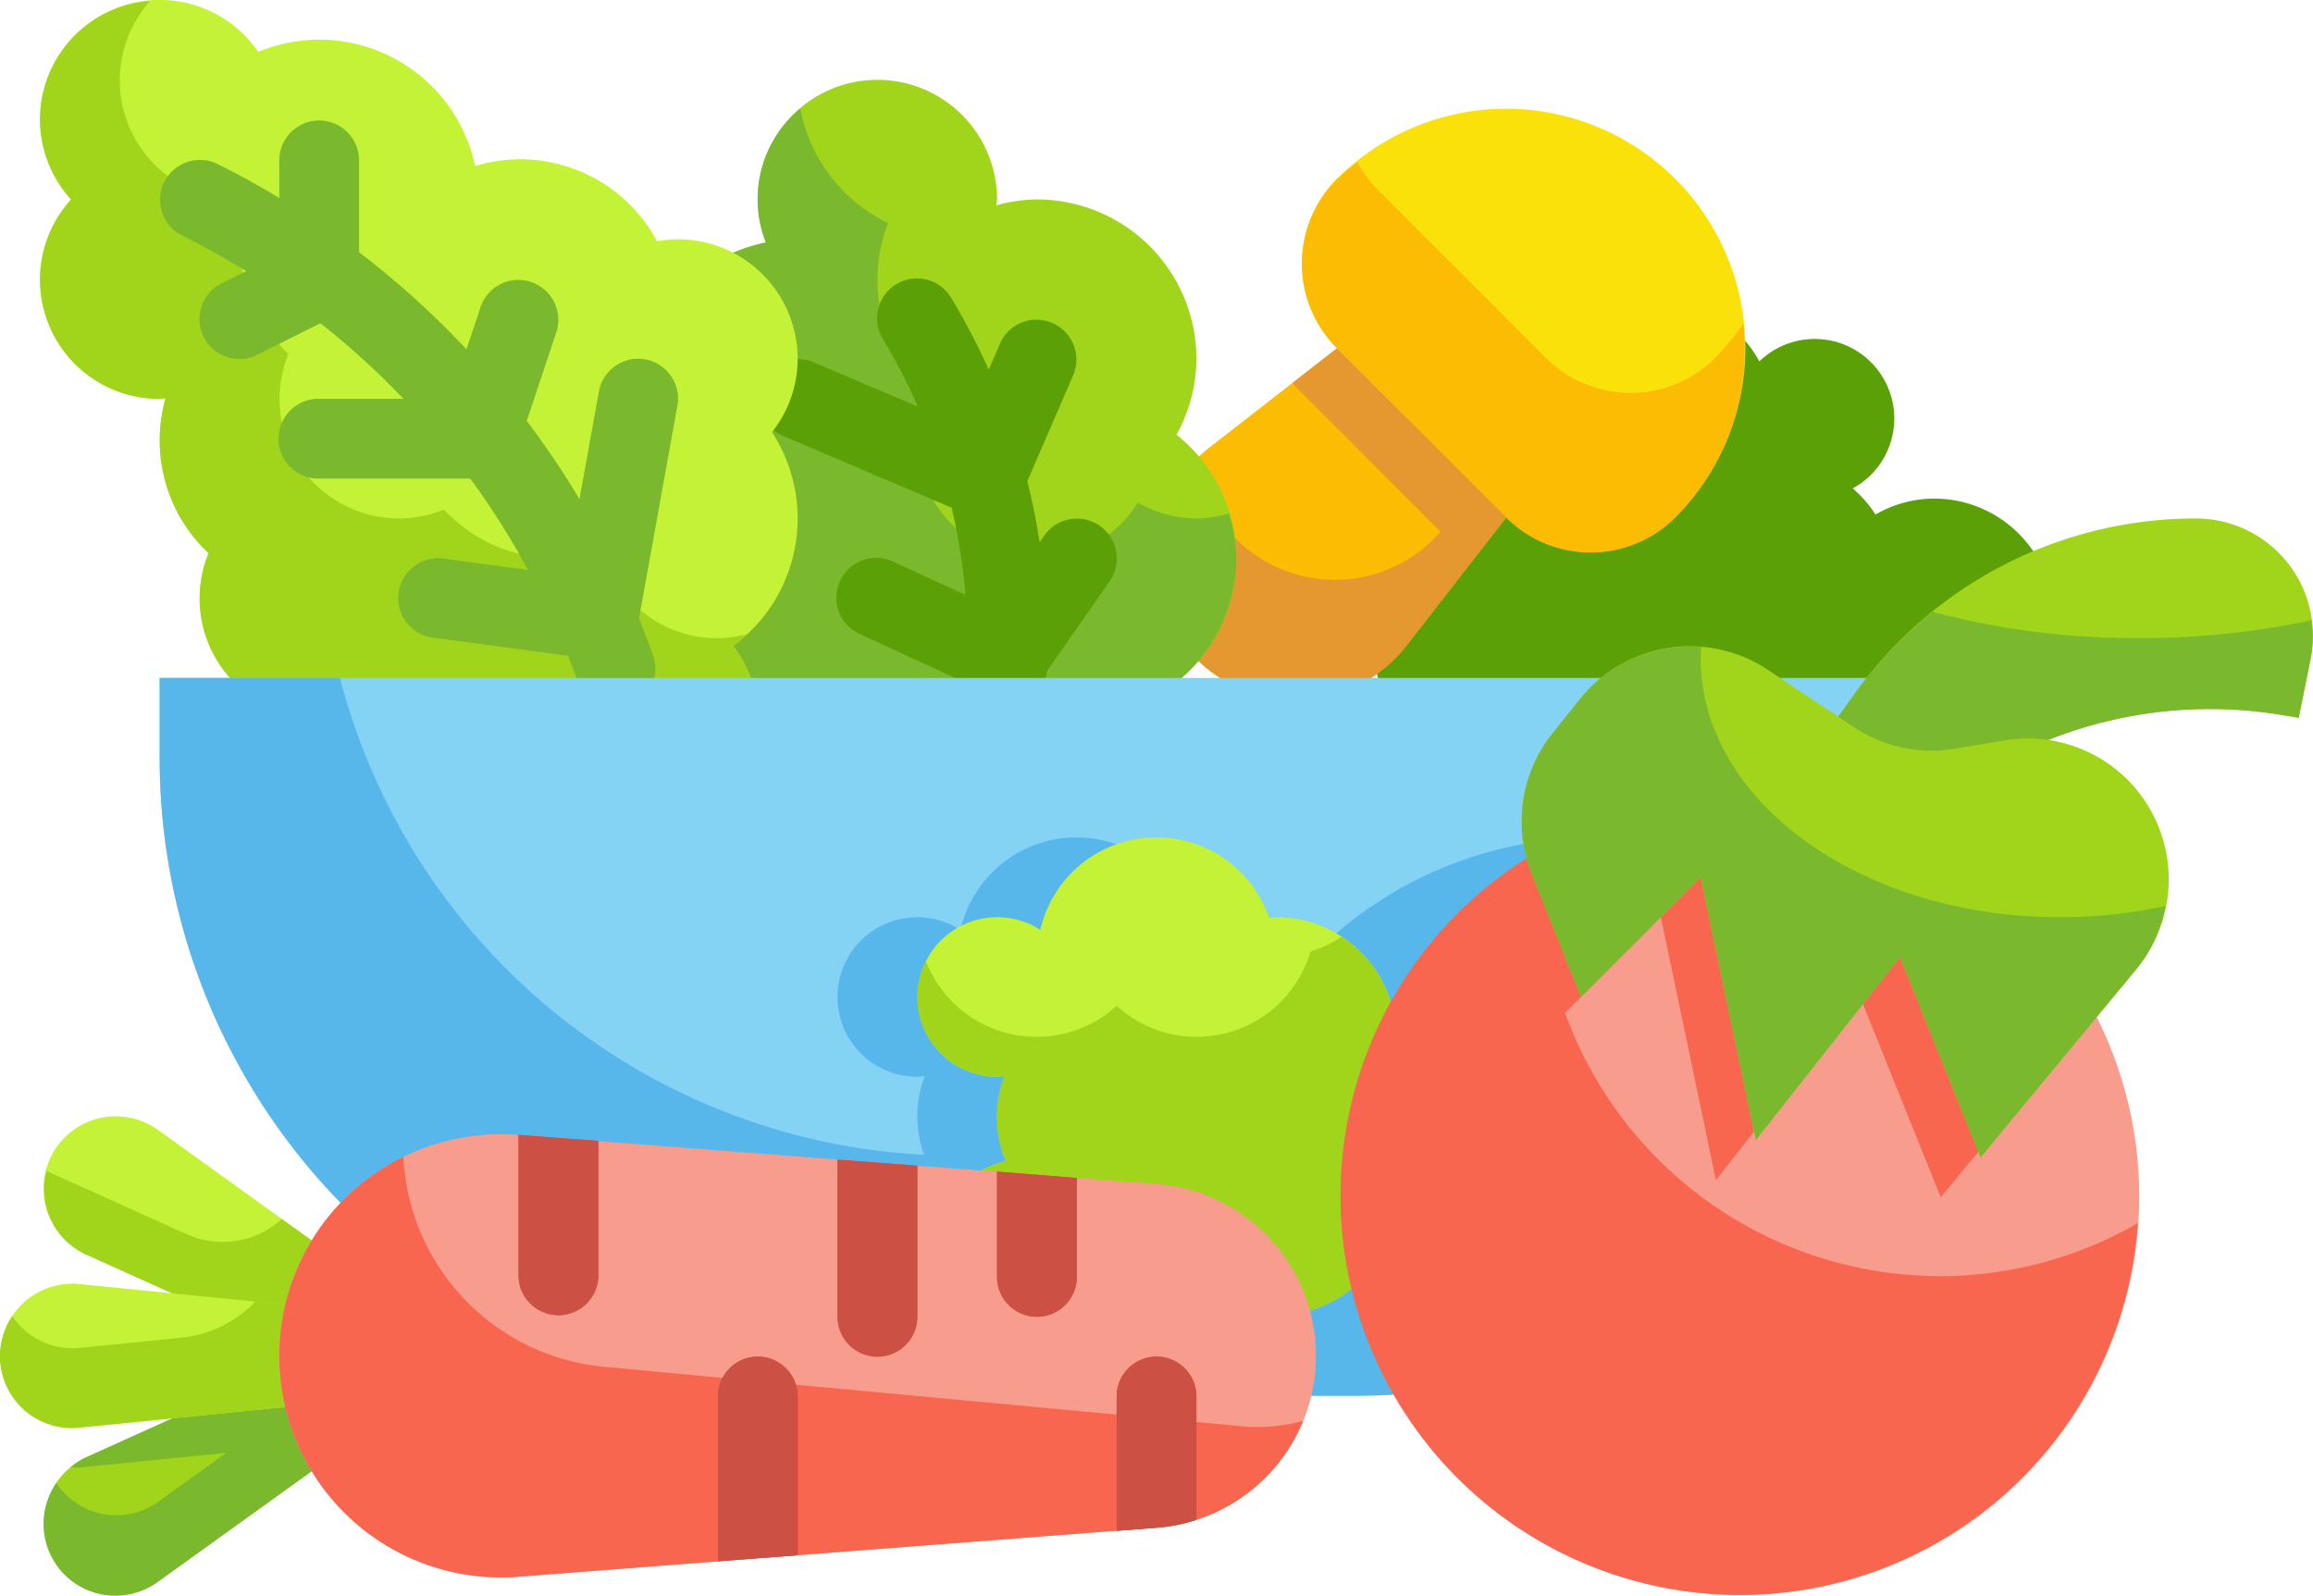 <svg id="Flat" xmlns="http://www.w3.org/2000/svg" width="147.321" height="101.638" viewBox="0 0 147.321 101.638">
  <g id="Color_copy" data-name="Color copy">
    <g id="Groupe_397" data-name="Groupe 397">
      <path id="Tracé_335" data-name="Tracé 335" d="M66.276,61.2a5.034,5.034,0,0,0,6.794-4.762,7.619,7.619,0,1,0,0-15.238,7.543,7.543,0,0,0-3.733,1.016,7.619,7.619,0,0,0-1.45-1.664,5.067,5.067,0,1,0-5.948-8.089A7.568,7.568,0,0,0,47.97,34.136a7.591,7.591,0,0,0-7.81,12.788,5.064,5.064,0,1,0,6.857,6.857,7.566,7.566,0,0,0,5.735,2.654A7.591,7.591,0,0,0,66.276,61.2Z" transform="translate(50.118 -9.445)" fill="#5ba006"/>
      <g id="Groupe_388" data-name="Groupe 388" transform="translate(73.551 0.617)">
        <path id="Tracé_336" data-name="Tracé 336" d="M15.238,0A15.238,15.238,0,0,1,30.477,15.238a7.619,7.619,0,0,1-7.619,7.619H7.619A7.619,7.619,0,0,1,0,15.238,15.238,15.238,0,0,1,15.238,0Z" transform="translate(22.375 0) rotate(45)" fill="#f9e109"/>
        <path id="Tracé_337" data-name="Tracé 337" d="M34.582,49.486a8.968,8.968,0,0,1,.836-13.42l8.142-6.334L54.336,40.508,48,48.65a8.968,8.968,0,0,1-13.42.836Z" transform="translate(-31.956 -8.167)" fill="#fcbc04"/>
        <path id="Tracé_338" data-name="Tracé 338" d="M61.967,37.529a7.619,7.619,0,0,1-10.774,0L40.417,26.753a7.459,7.459,0,0,1-1.232-1.684,14.841,14.841,0,0,0-1.308,1.069,7.619,7.619,0,0,0,0,10.774L48.654,47.688a7.619,7.619,0,0,0,10.774,0,15.132,15.132,0,0,0,4.318-12.33,15.19,15.19,0,0,1-1.778,2.171Z" transform="translate(-26.273 -15.347)" fill="#fcbc04"/>
        <path id="Tracé_339" data-name="Tracé 339" d="M43.542,29.732l-2.824,2.2c.1.112.178.234.284.34l9.143,9.143a8.919,8.919,0,0,1-15.556-4.554,8.943,8.943,0,1,0,13.4,11.789l6.334-8.142Z" transform="translate(-31.937 -8.167)" fill="#e59730"/>
      </g>
      <g id="Groupe_390" data-name="Groupe 390" transform="translate(40.632 5.084)">
        <path id="Tracé_340" data-name="Tracé 340" d="M19,43.318a10.159,10.159,0,0,1,8.15-9.956,7.523,7.523,0,0,1-.531-2.743,7.619,7.619,0,0,1,15.238,0c0,.127-.03.254-.038.371a10.047,10.047,0,0,1,2.578-.371A10.159,10.159,0,0,1,54.556,40.778a10.037,10.037,0,0,1-1.27,4.825,10.057,10.057,0,0,1-1.4,16.7,7.708,7.708,0,0,1,.135,1.336A7.619,7.619,0,0,1,44.4,71.255a7.543,7.543,0,0,1-3.733-1.016,7.6,7.6,0,0,1-13.476-6.931,10,10,0,0,1-2.428-10.87A10.128,10.128,0,0,1,19,43.318Z" transform="translate(-18.985 -23)" fill="#a1d51c"/>
        <path id="Tracé_341" data-name="Tracé 341" d="M54.565,49.83a7.543,7.543,0,0,1-3.733-1.016,7.6,7.6,0,0,1-13.476-6.931,10,10,0,0,1-2.428-10.87,10.159,10.159,0,0,1-5.587-7.294,7.482,7.482,0,0,0-2.2,8.536,10.131,10.131,0,0,0-2.387,19.076A10,10,0,0,0,27.185,62.2a7.606,7.606,0,0,0,13.489,6.931,7.543,7.543,0,0,0,3.733,1.016,7.619,7.619,0,0,0,7.619-7.619,7.708,7.708,0,0,0-.135-1.336,10.118,10.118,0,0,0,5.214-8.823,9.76,9.76,0,0,0-.47-2.86,7.518,7.518,0,0,1-2.07.32Z" transform="translate(-18.994 -21.893)" fill="#7ab92d"/>
        <g id="Groupe_389" data-name="Groupe 389" transform="translate(7.636 12.701)">
          <path id="Tracé_342" data-name="Tracé 342" d="M33.24,55.349h-.1A2.54,2.54,0,0,1,30.7,52.71a37.588,37.588,0,0,0-5.333-20.861,2.54,2.54,0,1,1,4.353-2.616,42.629,42.629,0,0,1,6.062,23.678,2.54,2.54,0,0,1-2.542,2.438Z" transform="translate(-17.378 -28.001)" fill="#5ba006"/>
          <path id="Tracé_343" data-name="Tracé 343" d="M36.475,41.7a2.5,2.5,0,0,1-.993-.2L23.546,36.417a2.54,2.54,0,0,1,1.991-4.673l9.615,4.089,2.286-5.3A2.54,2.54,0,0,1,42.1,32.549l-3.3,7.619A2.54,2.54,0,0,1,36.475,41.7Z" transform="translate(-22.001 -26.463)" fill="#5ba006"/>
          <path id="Tracé_344" data-name="Tracé 344" d="M34.852,45.429A2.489,2.489,0,0,1,33.79,45.2l-8.272-3.81a2.54,2.54,0,1,1,2.123-4.612l6.349,2.918,3.213-4.6a2.539,2.539,0,1,1,4.166,2.906l-4.427,6.349A2.54,2.54,0,0,1,34.852,45.429Z" transform="translate(-18.962 -18.764)" fill="#5ba006"/>
        </g>
      </g>
      <g id="Groupe_392" data-name="Groupe 392" transform="translate(2.55)">
        <path id="Tracé_345" data-name="Tracé 345" d="M4,28.622A7.619,7.619,0,0,1,17.9,24.3a10.141,10.141,0,0,1,13.811,7.274A9.877,9.877,0,0,1,43.3,36.363a7.707,7.707,0,0,1,1.336-.122,7.619,7.619,0,0,1,7.619,7.619,7.533,7.533,0,0,1-1.636,4.663,10.068,10.068,0,0,1-2.471,13.613A7.594,7.594,0,1,1,34.8,68.8a9.847,9.847,0,0,1-10.159-2.649,7.6,7.6,0,0,1-9.9-9.918A9.864,9.864,0,0,1,12,46.362c-.127.008-.254.038-.381.038A7.589,7.589,0,0,1,5.978,33.7,7.563,7.563,0,0,1,4,28.622Z" transform="translate(-3.999 -20.998)" fill="#c4f236"/>
        <path id="Tracé_346" data-name="Tracé 346" d="M49.05,61.345a7.469,7.469,0,0,1-9.168-5.28,9.847,9.847,0,0,1-10.159-2.649,7.6,7.6,0,0,1-9.9-9.918,9.864,9.864,0,0,1-2.738-9.869c-.127,0-.254.033-.381.033A7.584,7.584,0,0,1,11.01,21.024,7.558,7.558,0,0,0,5.979,33.662a7.589,7.589,0,0,0,5.641,12.7c.127,0,.254-.03.371-.038a9.864,9.864,0,0,0,2.738,9.869,7.6,7.6,0,0,0,9.9,9.918,9.847,9.847,0,0,0,10.159,2.649,7.6,7.6,0,1,0,13.356-6.652A11.191,11.191,0,0,0,49.05,61.345Z" transform="translate(-4 -20.958)" fill="#a1d51c"/>
        <g id="Groupe_391" data-name="Groupe 391" transform="translate(7.619 7.624)">
          <path id="Tracé_347" data-name="Tracé 347" d="M36.035,59.963a2.54,2.54,0,0,1-2.393-1.687A50.812,50.812,0,0,0,8.405,29.819a2.541,2.541,0,0,1,2.271-4.546A55.874,55.874,0,0,1,38.425,56.567a2.54,2.54,0,0,1-2.39,3.4Z" transform="translate(-6.999 -22.454)" fill="#7ab92d"/>
          <path id="Tracé_348" data-name="Tracé 348" d="M22.7,40.7H12.54a2.54,2.54,0,1,1,0-5.079h8.328l1.963-5.882a2.543,2.543,0,0,1,4.825,1.605l-2.54,7.619A2.54,2.54,0,0,1,22.7,40.7Z" transform="translate(-2.379 -17.843)" fill="#7ab92d"/>
          <path id="Tracé_349" data-name="Tracé 349" d="M10.543,39.238a2.54,2.54,0,0,1-1.138-4.813l3.678-1.836V26.54a2.54,2.54,0,0,1,5.079,0v7.619a2.54,2.54,0,0,1-1.4,2.273l-5.079,2.54a2.54,2.54,0,0,1-1.135.267Z" transform="translate(-5.462 -24)" fill="#7ab92d"/>
          <path id="Tracé_350" data-name="Tracé 350" d="M25.7,49.146a2.583,2.583,0,0,1-.34-.023L15.2,47.762a2.54,2.54,0,1,1,.676-5.034l7.754,1.039,2.108-11.683a2.54,2.54,0,1,1,5,.9L28.2,47.048a2.54,2.54,0,0,1-2.5,2.1Z" transform="translate(2.238 -14.768)" fill="#7ab92d"/>
        </g>
      </g>
      <g id="Groupe_393" data-name="Groupe 393" transform="translate(10.17 43.18)">
        <path id="Tracé_351" data-name="Tracé 351" d="M7,38H123.828v5.079A40.636,40.636,0,0,1,83.192,83.715H47.636A40.636,40.636,0,0,1,7,43.079Z" transform="translate(-7 -38)" fill="#84d2f4"/>
        <path id="Tracé_352" data-name="Tracé 352" d="M119.3,59.105a25.347,25.347,0,0,0-39.874-2.362,7.6,7.6,0,0,0-6.4-3.5c-.155,0-.3.036-.452.046a7.586,7.586,0,0,0-14.573.762A5.079,5.079,0,1,0,55.255,63.4c.165,0,.32-.033.483-.048a7.088,7.088,0,0,0-.046,5.021A40.61,40.61,0,0,1,18.487,38H7v5.079A40.636,40.636,0,0,0,47.636,83.715H83.192a40.61,40.61,0,0,0,38.01-26.37c-.627.592-1.234,1.206-1.9,1.76Z" transform="translate(-7 -38)" fill="#57b7eb"/>
      </g>
      <path id="Tracé_353" data-name="Tracé 353" d="M56.5,54.7a7.619,7.619,0,0,0-7.619-7.619c-.155,0-.3.036-.452.046a7.586,7.586,0,0,0-14.573.762A5.079,5.079,0,1,0,31.1,57.242c.165,0,.32-.033.483-.048a7.33,7.33,0,0,0,.076,5.422,7.6,7.6,0,1,0,7.06,12.953,7.551,7.551,0,0,0,12.343-3.457,7.551,7.551,0,0,0,3.457-12.33A7.563,7.563,0,0,0,56.5,54.7Z" transform="translate(32.404 11.335)" fill="#c4f236"/>
      <path id="Tracé_354" data-name="Tracé 354" d="M53.041,44.491a7.572,7.572,0,0,1-1.978.937A7.551,7.551,0,0,1,38.72,48.885a7.568,7.568,0,0,1-12.145-2.822,5.013,5.013,0,0,0-.554,2.26A5.079,5.079,0,0,0,31.1,53.4c.165,0,.32-.033.483-.048a7.33,7.33,0,0,0,.076,5.422A7.6,7.6,0,1,0,38.72,71.73a7.551,7.551,0,0,0,12.343-3.457,7.551,7.551,0,0,0,3.457-12.33,7.563,7.563,0,0,0-1.478-11.452Z" transform="translate(32.404 15.175)" fill="#a1d51c"/>
      <g id="Groupe_394" data-name="Groupe 394" transform="translate(85.375 33.021)">
        <circle id="Ellipse_17" data-name="Ellipse 17" cx="25.397" cy="25.397" r="25.397" transform="translate(0.085 17.778)" fill="#f89c8d"/>
        <path id="Tracé_355" data-name="Tracé 355" d="M74.793,71.517A25.4,25.4,0,0,1,50.919,54.754l6.1-6.1L60.527,65.4l9.186-11.657,5.135,12.755L84.6,54.7a25.42,25.42,0,1,0,2.794,13.448,25.26,25.26,0,0,1-12.6,3.373Z" transform="translate(-36.611 -23.262)" fill="#f8664f"/>
        <path id="Tracé_356" data-name="Tracé 356" d="M74.1,34A26.723,26.723,0,0,0,52.359,45.188l-4.714,6.59,7.619,2.54a27.917,27.917,0,0,1,24.331-7.8l1.067.178.762-3.774A7.462,7.462,0,0,0,74.1,34Z" transform="translate(-19.623 -34)" fill="#a1d51c"/>
        <path id="Tracé_357" data-name="Tracé 357" d="M70.5,38.012a50.386,50.386,0,0,1-13.161-1.669,26.668,26.668,0,0,0-4.985,5.242l-4.711,6.586,7.619,2.54a27.917,27.917,0,0,1,24.331-7.8l1.067.178.762-3.774a7.348,7.348,0,0,0,.038-2.436A52.229,52.229,0,0,1,70.5,38.012Z" transform="translate(-19.623 -30.392)" fill="#7ab92d"/>
        <path id="Tracé_358" data-name="Tracé 358" d="M44.878,40.564l-1.757,2.2A8.97,8.97,0,0,0,41.8,51.693l3.139,7.848,7.619-7.619,3.512,16.737L65.255,57,70.39,69.756l9.925-11.993A8.97,8.97,0,0,0,71.927,43.2l-3.175.528A8.955,8.955,0,0,1,62.3,42.347l-5.445-3.632a8.973,8.973,0,0,0-11.98,1.849Z" transform="translate(-29.613 -29.064)" fill="#a1d51c"/>
        <path id="Tracé_359" data-name="Tracé 359" d="M75.414,54.45c-12.625,0-22.858-7.391-22.858-16.508,0-.234.036-.462.048-.7a8.937,8.937,0,0,0-7.726,3.3l-1.757,2.2A8.97,8.97,0,0,0,41.8,51.677l3.139,7.853,7.619-7.619,3.512,16.737L65.255,56.99,70.39,69.744l9.925-11.993a8.95,8.95,0,0,0,1.851-4.023,31.127,31.127,0,0,1-6.753.721Z" transform="translate(-29.613 -29.053)" fill="#7ab92d"/>
      </g>
      <g id="Groupe_396" data-name="Groupe 396" transform="translate(0 71.113)">
        <path id="Tracé_360" data-name="Tracé 360" d="M25.438,54.229l2.54,4.4-16.6,11.937A4.593,4.593,0,1,1,6.8,62.651Z" transform="translate(-1.299 -40.945)" fill="#a1d51c"/>
        <path id="Tracé_361" data-name="Tracé 361" d="M25.455,54.229,6.821,62.638a4.447,4.447,0,0,0-1.016.65,4.347,4.347,0,0,0,.577.013l9.346-.935L11.395,65.48a4.572,4.572,0,0,1-6.489-1.194,4.572,4.572,0,0,0,6.489,6.273l16.6-11.937Z" transform="translate(-1.316 -40.945)" fill="#7ab92d"/>
        <path id="Tracé_362" data-name="Tracé 362" d="M25.438,66.2l2.54-4.4-16.6-11.937A4.6,4.6,0,1,0,6.8,57.785Z" transform="translate(-1.299 -48.998)" fill="#c4f236"/>
        <path id="Tracé_363" data-name="Tracé 363" d="M19.239,53.425a5.587,5.587,0,0,1-6.057.968l-8.93-4.031A4.584,4.584,0,0,0,6.791,55.7l18.639,8.4,2.54-4.4Z" transform="translate(-1.292 -46.899)" fill="#a1d51c"/>
        <path id="Tracé_364" data-name="Tracé 364" d="M28.4,55.246v5.079L8.054,62.357a4.594,4.594,0,1,1,0-9.143Z" transform="translate(-2.989 -42.543)" fill="#c4f236"/>
        <path id="Tracé_365" data-name="Tracé 365" d="M28.4,54.554l-9.143-.914a7.6,7.6,0,0,1-4.688,2.3l-6.512.648a4.594,4.594,0,0,1-4.277-2.032,4.572,4.572,0,0,0,4.277,7.111L28.4,59.634Z" transform="translate(-2.996 -41.852)" fill="#a1d51c"/>
        <path id="Tracé_366" data-name="Tracé 366" d="M10,63.555a14.111,14.111,0,0,0,15.193,14.07L65.9,74.494a10.971,10.971,0,0,0,0-21.877L25.193,49.485A14.111,14.111,0,0,0,10,63.555Z" transform="translate(7.789 -48.313)" fill="#f89c8d"/>
        <path id="Tracé_367" data-name="Tracé 367" d="M71.346,67.169,30.692,63.38A14.116,14.116,0,0,1,17.9,50.011a14.111,14.111,0,0,0,7.286,26.741L65.9,73.62a10.969,10.969,0,0,0,9.313-6.8A10.921,10.921,0,0,1,71.346,67.169Z" transform="translate(7.791 -47.439)" fill="#f8664f"/>
        <g id="Groupe_395" data-name="Groupe 395" transform="translate(33.028 1.172)">
          <path id="Tracé_368" data-name="Tracé 368" d="M16,49.46l5.079.381v8.61a2.54,2.54,0,0,1-5.079,0Z" transform="translate(-16 -49.46)" fill="#cc5144"/>
          <path id="Tracé_369" data-name="Tracé 369" d="M26.079,57.54V67.7L21,68.08V57.54a2.54,2.54,0,0,1,5.079,0Z" transform="translate(-8.301 -40.93)" fill="#cc5144"/>
          <path id="Tracé_370" data-name="Tracé 370" d="M24,50.08l5.079.381v9.575a2.54,2.54,0,1,1-5.079,0Z" transform="translate(-3.682 -48.505)" fill="#cc5144"/>
          <path id="Tracé_371" data-name="Tracé 371" d="M28,50.38l5.079.406v6.248a2.54,2.54,0,1,1-5.079,0Z" transform="translate(2.477 -48.043)" fill="#cc5144"/>
          <path id="Tracé_372" data-name="Tracé 372" d="M36.079,57.54v7.9a10.277,10.277,0,0,1-2.514.508l-2.565.2V57.54a2.54,2.54,0,0,1,5.079,0Z" transform="translate(7.096 -40.93)" fill="#cc5144"/>
          <path id="Tracé_373" data-name="Tracé 373" d="M29.079,50.461v9.575a2.54,2.54,0,1,1-5.079,0V50.08Z" transform="translate(-3.682 -48.505)" fill="#cc5144"/>
          <path id="Tracé_374" data-name="Tracé 374" d="M21.079,49.841v8.61a2.54,2.54,0,0,1-5.079,0V49.46Z" transform="translate(-16 -49.46)" fill="#cc5144"/>
          <path id="Tracé_375" data-name="Tracé 375" d="M36.079,57.54v7.9a10.277,10.277,0,0,1-2.514.508l-2.565.2V57.54a2.54,2.54,0,0,1,5.079,0Z" transform="translate(7.096 -40.93)" fill="#cc5144"/>
          <path id="Tracé_376" data-name="Tracé 376" d="M26.079,57.54V67.7L21,68.08V57.54a2.54,2.54,0,0,1,5.079,0Z" transform="translate(-8.301 -40.93)" fill="#cc5144"/>
          <path id="Tracé_377" data-name="Tracé 377" d="M33.079,50.786v6.248a2.54,2.54,0,1,1-5.079,0V50.38Z" transform="translate(2.477 -48.043)" fill="#cc5144"/>
        </g>
      </g>
    </g>
  </g>
</svg>
